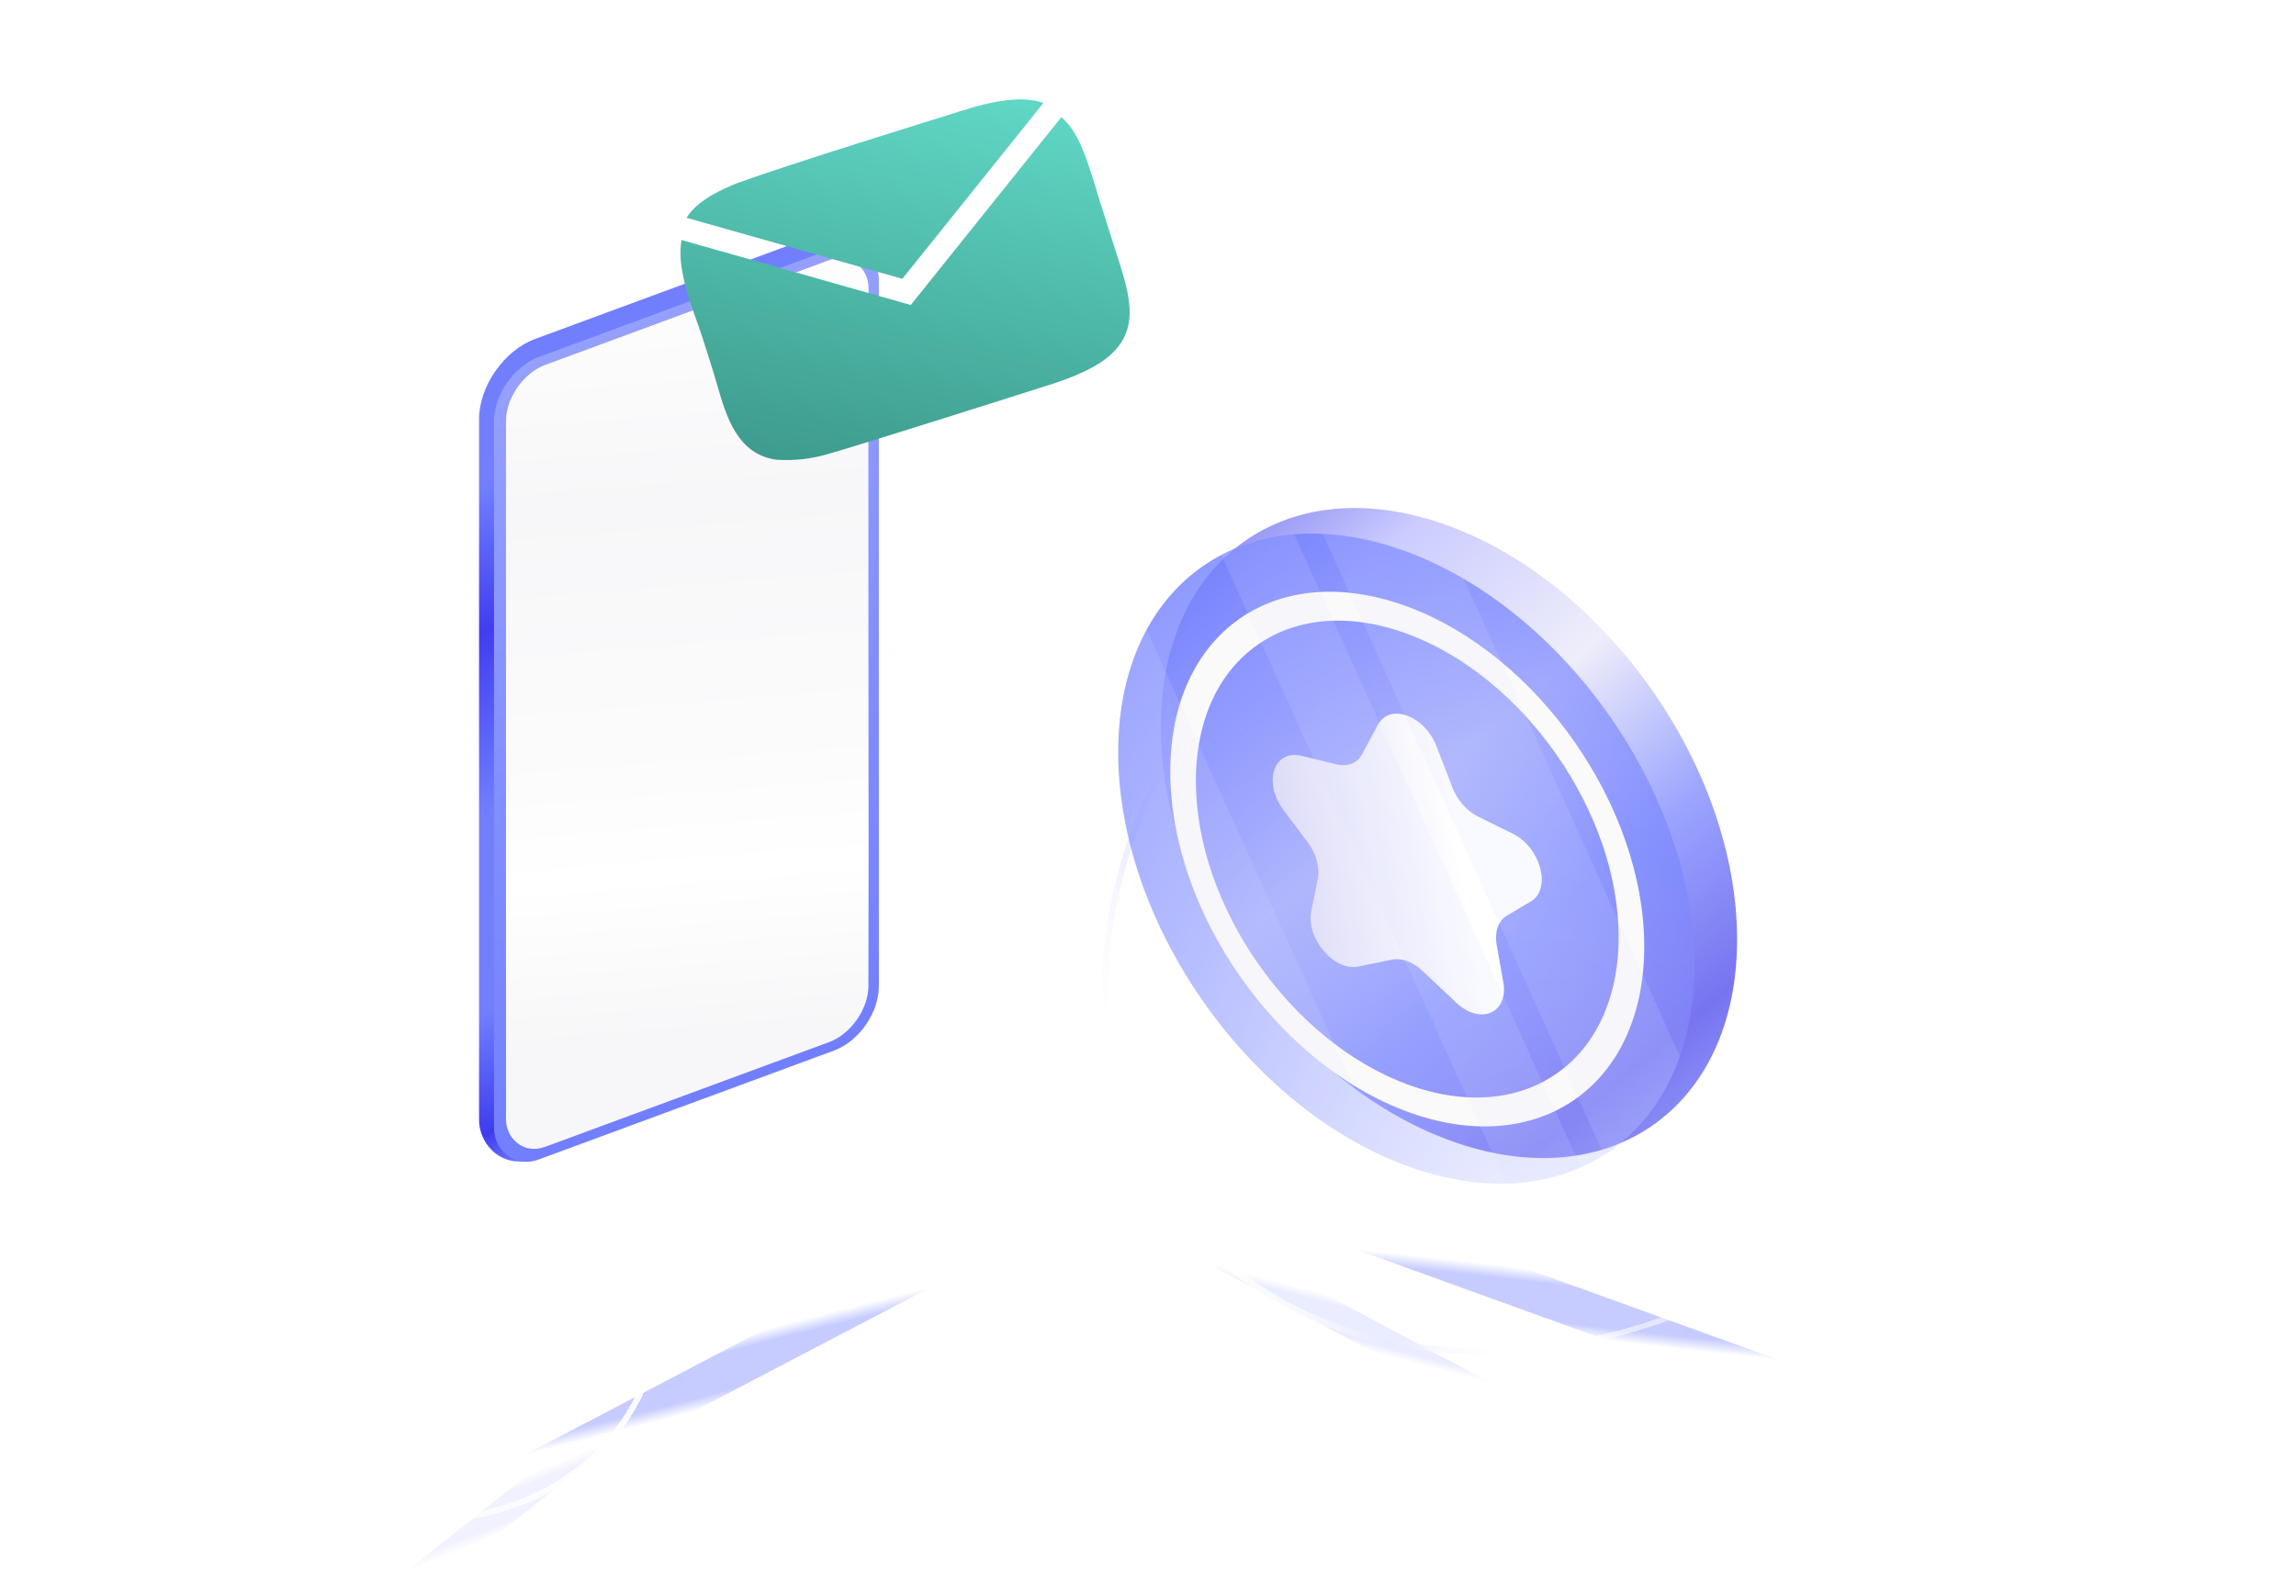 <svg width="771" height="536" viewBox="0 0 771 536" fill="none" xmlns="http://www.w3.org/2000/svg">
<g clip-path="url(#clip0_15633_31489)">
<g style="mix-blend-mode:multiply" filter="url(#filter0_f_15633_31489)">
<path d="M621.383 466.577C623.773 466.794 621.276 465.368 615.806 463.392L488.988 417.572C483.517 415.596 477.145 413.818 474.755 413.601L430.85 409.613C428.46 409.396 430.957 410.823 436.428 412.799L563.245 458.618C568.715 460.595 575.087 462.373 577.478 462.59L621.383 466.577Z" fill="url(#paint0_radial_15633_31489)" fill-opacity="0.8"/>
</g>
<g style="mix-blend-mode:multiply" filter="url(#filter1_f_15633_31489)">
<g style="mix-blend-mode:multiply" filter="url(#filter2_f_15633_31489)">
<path d="M153.947 501.487C151.608 502.025 153.89 500.274 159.043 497.577L278.507 435.042C283.66 432.345 289.733 429.722 292.072 429.184L335.036 419.301C337.375 418.763 335.093 420.514 329.94 423.211L210.476 485.745C205.324 488.443 199.25 491.066 196.911 491.604L153.947 501.487Z" fill="url(#paint1_radial_15633_31489)" fill-opacity="0.8"/>
</g>
</g>
<g style="mix-blend-mode:multiply" filter="url(#filter3_f_15633_31489)">
<path d="M515.296 473.202C516.909 473.575 515.349 472.34 511.812 470.445L429.822 426.502C426.285 424.606 422.111 422.768 420.498 422.395L390.875 415.552C389.262 415.18 390.822 416.414 394.358 418.31L476.348 462.253C479.885 464.148 484.059 465.987 485.672 466.359L515.296 473.202Z" fill="url(#paint2_radial_15633_31489)" fill-opacity="0.3"/>
</g>
<g style="mix-blend-mode:multiply" filter="url(#filter4_f_15633_31489)">
<path d="M132.938 531.583C131.845 531.908 132.718 530.766 134.888 529.034L185.198 488.861C187.368 487.128 190.013 485.46 191.107 485.135L211.187 479.168C212.28 478.843 211.407 479.985 209.237 481.717L158.927 521.89C156.757 523.623 154.112 525.291 153.018 525.616L132.938 531.583Z" fill="url(#paint3_radial_15633_31489)" fill-opacity="0.2"/>
</g>
<g filter="url(#filter5_d_15633_31489)">
<circle cx="159.168" cy="159.168" r="158.168" transform="matrix(1 0 -0.221 0.975 404.971 140.5)" stroke="url(#paint4_linear_15633_31489)" stroke-width="2" shape-rendering="crispEdges"/>
<circle cx="159.168" cy="159.168" r="158.168" transform="matrix(1 0 -0.221 0.975 404.971 140.5)" stroke="url(#paint5_linear_15633_31489)" stroke-opacity="0.5" stroke-width="2" shape-rendering="crispEdges"/>
</g>
<g filter="url(#filter6_d_15633_31489)">
<path d="M137.58 506.5C81.71 506.5 26.334 462.276 13.965 407.779C7.789 380.567 13.517 356.011 27.681 338.267C41.845 320.523 64.519 309.5 92.416 309.5C148.286 309.5 203.662 353.724 216.031 408.221C222.207 435.433 216.479 459.989 202.315 477.733C188.151 495.477 165.477 506.5 137.58 506.5Z" stroke="url(#paint6_linear_15633_31489)" stroke-width="2" shape-rendering="crispEdges"/>
</g>
<rect width="138.269" height="275.232" rx="20" transform="matrix(0.938 -0.346 0 1 160.869 120.778)" fill="url(#paint7_linear_15633_31489)"/>
<rect width="137.768" height="269.502" rx="16" transform="matrix(0.938 -0.346 0 1 165.896 125.43)" fill="url(#paint8_linear_15633_31489)"/>
<rect width="129.723" height="262.553" rx="14" transform="matrix(0.938 -0.346 0 1 169.92 127.44)" fill="#F7F7F9"/>
<rect width="129.723" height="262.553" rx="14" transform="matrix(0.938 -0.346 0 1 169.92 127.44)" fill="url(#paint9_linear_15633_31489)"/>
<path d="M583.318 315.465C583.318 372.419 540.001 402.61 486.567 382.897C433.132 363.184 389.815 301.033 389.815 244.078C389.815 187.124 433.132 156.934 486.567 176.646C540.001 196.359 583.318 258.511 583.318 315.465Z" fill="url(#paint10_linear_15633_31489)" fill-opacity="0.7"/>
<path d="M569 324.055C569 381.009 525.683 411.199 472.249 391.487C418.815 371.774 375.498 309.623 375.498 252.668C375.498 195.714 418.815 165.523 472.249 185.236C525.683 204.949 569 267.1 569 324.055Z" fill="url(#paint11_radial_15633_31489)"/>
<path fill-rule="evenodd" clip-rule="evenodd" d="M472.556 364.165C511.756 378.626 543.533 356.479 543.533 314.697C543.533 272.915 511.756 227.321 472.556 212.86C433.357 198.398 401.58 220.546 401.58 262.328C401.58 304.109 433.357 349.704 472.556 364.165ZM472.556 373.335C516.507 389.549 552.136 364.717 552.136 317.871C552.136 271.025 516.507 219.904 472.556 203.69C428.606 187.475 392.977 212.307 392.977 259.154C392.977 306 428.606 357.121 472.556 373.335Z" fill="#FBFAFA"/>
<path d="M462.734 243.383C466.715 236.002 478.396 240.311 482.377 250.63L487.726 264.495C489.355 268.718 492.585 272.383 496.291 274.213L508.048 280.022C517.416 284.65 521.094 298.584 514.046 302.748L506.039 307.479C503.127 309.199 501.816 312.973 502.598 317.382L504.799 329.785C506.653 340.238 497.129 344.409 488.974 336.716L477.685 326.067C474.478 323.042 470.633 321.623 467.426 322.282L456.138 324.602C447.982 326.278 438.458 315.079 440.313 305.995L442.513 295.215C443.295 291.384 441.984 286.642 439.072 282.773L431.065 272.135C424.018 262.771 427.695 251.55 437.063 253.834L448.821 256.701C452.526 257.604 455.756 256.322 457.385 253.301L462.734 243.383Z" fill="url(#paint12_linear_15633_31489)"/>
<path d="M385.056 211.447L465.29 388.656C415.104 366.34 375.498 307.128 375.498 252.668C375.498 236.635 378.931 222.722 385.056 211.447Z" fill="#DADEFD" fill-opacity="0.15"/>
<path d="M505.736 397.497L410.146 186.371C417.45 182.542 425.672 180.179 434.574 179.448L530.834 392.052C523.265 395.406 514.821 397.276 505.736 397.497Z" fill="#DADEFD" fill-opacity="0.15"/>
<path d="M538.622 387.88L444.179 179.288C453.063 179.699 462.487 181.635 472.248 185.237C478.838 187.667 485.273 190.744 491.492 194.376L564.099 354.74C558.998 369.248 550.144 380.547 538.622 387.88Z" fill="#DADEFD" fill-opacity="0.15"/>
<g filter="url(#filter7_ddi_15633_31489)">
<path d="M366.383 12.714C359.872 10.401 351.054 11.386 337.618 15.735C331.394 17.705 281.321 33.178 263.747 39.551C257.94 41.937 252.411 44.448 248.205 49.037C247.587 49.736 247.029 50.486 246.536 51.277L319.006 71.773L366.383 12.714Z" fill="url(#paint13_linear_15633_31489)"/>
<path d="M384.465 42.869C380.934 31.266 378.236 22.443 372.404 17.466L321.833 80.555L244.853 58.73C243.302 67.424 247.142 78.049 250.382 87.081C251.957 91.456 256.081 104.631 256.889 107.632C259.88 117.908 263.573 130.696 276.657 132.521C282.522 132.923 288.412 132.274 294.049 130.605C304.971 127.551 361.764 109.498 367.009 107.814C381.982 103.215 389.891 98.381 393.34 91.702C397.579 83.536 394.426 73.954 390.075 60.661C389.178 57.83 385.285 45.534 384.43 42.832" fill="url(#paint14_linear_15633_31489)"/>
</g>
</g>
<defs>
<filter id="filter0_f_15633_31489" x="399.943" y="379.592" width="252.347" height="117.007" filterUnits="userSpaceOnUse" color-interpolation-filters="sRGB">
<feFlood flood-opacity="0" result="BackgroundImageFix"/>
<feBlend mode="normal" in="SourceGraphic" in2="BackgroundImageFix" result="shape"/>
<feGaussianBlur stdDeviation="15" result="effect1_foregroundBlur_15633_31489"/>
</filter>
<filter id="filter1_f_15633_31489" x="123.028" y="389.204" width="242.926" height="142.38" filterUnits="userSpaceOnUse" color-interpolation-filters="sRGB">
<feFlood flood-opacity="0" result="BackgroundImageFix"/>
<feBlend mode="normal" in="SourceGraphic" in2="BackgroundImageFix" result="shape"/>
<feGaussianBlur stdDeviation="15" result="effect1_foregroundBlur_15633_31489"/>
</filter>
<filter id="filter2_f_15633_31489" x="123.028" y="389.204" width="242.926" height="142.38" filterUnits="userSpaceOnUse" color-interpolation-filters="sRGB">
<feFlood flood-opacity="0" result="BackgroundImageFix"/>
<feBlend mode="normal" in="SourceGraphic" in2="BackgroundImageFix" result="shape"/>
<feGaussianBlur stdDeviation="15" result="effect1_foregroundBlur_15633_31489"/>
</filter>
<filter id="filter3_f_15633_31489" x="380.238" y="405.486" width="145.693" height="77.782" filterUnits="userSpaceOnUse" color-interpolation-filters="sRGB">
<feFlood flood-opacity="0" result="BackgroundImageFix"/>
<feBlend mode="normal" in="SourceGraphic" in2="BackgroundImageFix" result="shape"/>
<feGaussianBlur stdDeviation="5" result="effect1_foregroundBlur_15633_31489"/>
</filter>
<filter id="filter4_f_15633_31489" x="122.467" y="469.113" width="99.191" height="72.525" filterUnits="userSpaceOnUse" color-interpolation-filters="sRGB">
<feFlood flood-opacity="0" result="BackgroundImageFix"/>
<feBlend mode="normal" in="SourceGraphic" in2="BackgroundImageFix" result="shape"/>
<feGaussianBlur stdDeviation="5" result="effect1_foregroundBlur_15633_31489"/>
</filter>
<filter id="filter5_d_15633_31489" x="362.846" y="137.5" width="340.112" height="324.437" filterUnits="userSpaceOnUse" color-interpolation-filters="sRGB">
<feFlood flood-opacity="0" result="BackgroundImageFix"/>
<feColorMatrix in="SourceAlpha" type="matrix" values="0 0 0 0 0 0 0 0 0 0 0 0 0 0 0 0 0 0 127 0" result="hardAlpha"/>
<feOffset dx="4" dy="4"/>
<feGaussianBlur stdDeviation="3.5"/>
<feComposite in2="hardAlpha" operator="out"/>
<feColorMatrix type="matrix" values="0 0 0 0 0.443 0 0 0 0 0.485 0 0 0 0 1 0 0 0 0.3 0"/>
<feBlend mode="normal" in2="BackgroundImageFix" result="effect1_dropShadow_15633_31489"/>
<feBlend mode="normal" in="SourceGraphic" in2="effect1_dropShadow_15633_31489" result="shape"/>
</filter>
<filter id="filter6_d_15633_31489" x="7.498" y="305.5" width="223" height="213" filterUnits="userSpaceOnUse" color-interpolation-filters="sRGB">
<feFlood flood-opacity="0" result="BackgroundImageFix"/>
<feColorMatrix in="SourceAlpha" type="matrix" values="0 0 0 0 0 0 0 0 0 0 0 0 0 0 0 0 0 0 127 0" result="hardAlpha"/>
<feOffset dx="4" dy="4"/>
<feGaussianBlur stdDeviation="3.5"/>
<feComposite in2="hardAlpha" operator="out"/>
<feColorMatrix type="matrix" values="0 0 0 0 0.443 0 0 0 0 0.485 0 0 0 0 1 0 0 0 0.3 0"/>
<feBlend mode="normal" in2="BackgroundImageFix" result="effect1_dropShadow_15633_31489"/>
<feBlend mode="normal" in="SourceGraphic" in2="effect1_dropShadow_15633_31489" result="shape"/>
</filter>
<filter id="filter7_ddi_15633_31489" x="200.498" y="3.5" width="210.846" height="181.137" filterUnits="userSpaceOnUse" color-interpolation-filters="sRGB">
<feFlood flood-opacity="0" result="BackgroundImageFix"/>
<feColorMatrix in="SourceAlpha" type="matrix" values="0 0 0 0 0 0 0 0 0 0 0 0 0 0 0 0 0 0 127 0" result="hardAlpha"/>
<feOffset dy="0.87"/>
<feGaussianBlur stdDeviation="0.435"/>
<feComposite in2="hardAlpha" operator="out"/>
<feColorMatrix type="matrix" values="0 0 0 0 0 0 0 0 0 0 0 0 0 0 0 0 0 0 0.18 0"/>
<feBlend mode="normal" in2="BackgroundImageFix" result="effect1_dropShadow_15633_31489"/>
<feColorMatrix in="SourceAlpha" type="matrix" values="0 0 0 0 0 0 0 0 0 0 0 0 0 0 0 0 0 0 127 0" result="hardAlpha"/>
<feOffset dx="-14" dy="22"/>
<feGaussianBlur stdDeviation="15"/>
<feComposite in2="hardAlpha" operator="out"/>
<feColorMatrix type="matrix" values="0 0 0 0 0.443 0 0 0 0 0.498 0 0 0 0 1 0 0 0 0.2 0"/>
<feBlend mode="normal" in2="effect1_dropShadow_15633_31489" result="effect2_dropShadow_15633_31489"/>
<feBlend mode="normal" in="SourceGraphic" in2="effect2_dropShadow_15633_31489" result="shape"/>
<feColorMatrix in="SourceAlpha" type="matrix" values="0 0 0 0 0 0 0 0 0 0 0 0 0 0 0 0 0 0 127 0" result="hardAlpha"/>
<feOffset dx="-2" dy="-1"/>
<feGaussianBlur stdDeviation="1"/>
<feComposite in2="hardAlpha" operator="arithmetic" k2="-1" k3="1"/>
<feColorMatrix type="matrix" values="0 0 0 0 0.443 0 0 0 0 0.498 0 0 0 0 1 0 0 0 0.4 0"/>
<feBlend mode="plus-darker" in2="shape" result="effect3_innerShadow_15633_31489"/>
</filter>
<radialGradient id="paint0_radial_15633_31489" cx="0" cy="0" r="1" gradientUnits="userSpaceOnUse" gradientTransform="translate(526.117 438.095) rotate(97.445) scale(10.277 169.034)">
<stop offset="0.594" stop-color="#717FFF" stop-opacity="0.5"/>
<stop offset="1" stop-color="#717FFF" stop-opacity="0"/>
</radialGradient>
<radialGradient id="paint1_radial_15633_31489" cx="0" cy="0" r="1" gradientUnits="userSpaceOnUse" gradientTransform="translate(244.492 460.394) rotate(74.789) scale(10.277 169.034)">
<stop offset="0.594" stop-color="#717FFF" stop-opacity="0.5"/>
<stop offset="1" stop-color="#717FFF" stop-opacity="0"/>
</radialGradient>
<radialGradient id="paint2_radial_15633_31489" cx="0" cy="0" r="1" gradientUnits="userSpaceOnUse" gradientTransform="translate(453.085 444.377) rotate(105.619) scale(7.331 116.545)">
<stop offset="0.594" stop-color="#717FFF" stop-opacity="0.5"/>
<stop offset="1" stop-color="#717FFF" stop-opacity="0"/>
</radialGradient>
<radialGradient id="paint3_radial_15633_31489" cx="0" cy="0" r="1" gradientUnits="userSpaceOnUse" gradientTransform="translate(172.062 505.376) rotate(66.485) scale(7.321 79.79)">
<stop offset="0.594" stop-color="#717FFF" stop-opacity="0.5"/>
<stop offset="1" stop-color="#717FFF" stop-opacity="0"/>
</radialGradient>
<linearGradient id="paint4_linear_15633_31489" x1="2.062" y1="53.888" x2="445.895" y2="52.412" gradientUnits="userSpaceOnUse">
<stop stop-color="white"/>
<stop offset="1" stop-color="white" stop-opacity="0"/>
</linearGradient>
<linearGradient id="paint5_linear_15633_31489" x1="133.699" y1="211.212" x2="29.135" y2="287.938" gradientUnits="userSpaceOnUse">
<stop offset="0.289" stop-color="#E8E7F9" stop-opacity="0"/>
<stop offset="0.511" stop-color="#A4ADFF" stop-opacity="0.4"/>
<stop offset="0.769" stop-color="#E8E7F9" stop-opacity="0"/>
</linearGradient>
<linearGradient id="paint6_linear_15633_31489" x1="200.748" y1="342.187" x2="-70.162" y2="402.748" gradientUnits="userSpaceOnUse">
<stop stop-color="white"/>
<stop offset="1" stop-color="white" stop-opacity="0"/>
</linearGradient>
<linearGradient id="paint7_linear_15633_31489" x1="69.135" y1="0" x2="69.135" y2="275.232" gradientUnits="userSpaceOnUse">
<stop stop-color="#717FFF"/>
<stop offset="0.156" stop-color="#717FFF"/>
<stop offset="0.333" stop-color="#413DEF"/>
<stop offset="0.558" stop-color="#717FFF"/>
<stop offset="0.798" stop-color="#717FFF"/>
<stop offset="0.948" stop-color="#3F3BEE"/>
<stop offset="1" stop-color="#6E79FF"/>
</linearGradient>
<linearGradient id="paint8_linear_15633_31489" x1="68.884" y1="0" x2="68.884" y2="269.502" gradientUnits="userSpaceOnUse">
<stop stop-color="#95A0FE"/>
<stop offset="1" stop-color="#717FFF"/>
</linearGradient>
<linearGradient id="paint9_linear_15633_31489" x1="95.642" y1="-20.003" x2="26.237" y2="236.368" gradientUnits="userSpaceOnUse">
<stop stop-color="white"/>
<stop offset="0.329" stop-color="white" stop-opacity="0"/>
<stop offset="0.648" stop-color="white" stop-opacity="0.558"/>
<stop offset="0.788" stop-color="white"/>
<stop offset="0.986" stop-color="white" stop-opacity="0"/>
</linearGradient>
<linearGradient id="paint10_linear_15633_31489" x1="360.51" y1="162.212" x2="563.347" y2="404.647" gradientUnits="userSpaceOnUse">
<stop stop-color="#717FFF"/>
<stop offset="0.094" stop-color="#413DEC"/>
<stop offset="0.266" stop-color="#B5B7FF"/>
<stop offset="0.484" stop-color="#E8E7F9"/>
<stop offset="0.677" stop-color="#717FFF"/>
<stop offset="0.859" stop-color="#3E39EA"/>
<stop offset="1" stop-color="#717FFF"/>
</linearGradient>
<radialGradient id="paint11_radial_15633_31489" cx="0" cy="0" r="1" gradientUnits="userSpaceOnUse" gradientTransform="translate(583.64 531.565) rotate(-115.618) scale(463.729 262.025)">
<stop stop-color="white" stop-opacity="0"/>
<stop offset="0.583" stop-color="#717FFF" stop-opacity="0.47"/>
<stop offset="1" stop-color="#717FFF"/>
</radialGradient>
<linearGradient id="paint12_linear_15633_31489" x1="517.193" y1="263.358" x2="384.74" y2="284.396" gradientUnits="userSpaceOnUse">
<stop offset="0.225" stop-color="white"/>
<stop offset="0.653" stop-color="#DEDDF9"/>
</linearGradient>
<linearGradient id="paint13_linear_15633_31489" x1="282.433" y1="134.612" x2="306.172" y2="3.623" gradientUnits="userSpaceOnUse">
<stop stop-color="#3D9B8D"/>
<stop offset="1" stop-color="#60D6C4"/>
</linearGradient>
<linearGradient id="paint14_linear_15633_31489" x1="282.433" y1="134.612" x2="306.172" y2="3.623" gradientUnits="userSpaceOnUse">
<stop stop-color="#3D9B8D"/>
<stop offset="1" stop-color="#60D6C4"/>
</linearGradient>
<clipPath id="clip0_15633_31489">
<rect width="770" height="535" fill="white" transform="translate(0.498 0.5)"/>
</clipPath>
</defs>
</svg>
